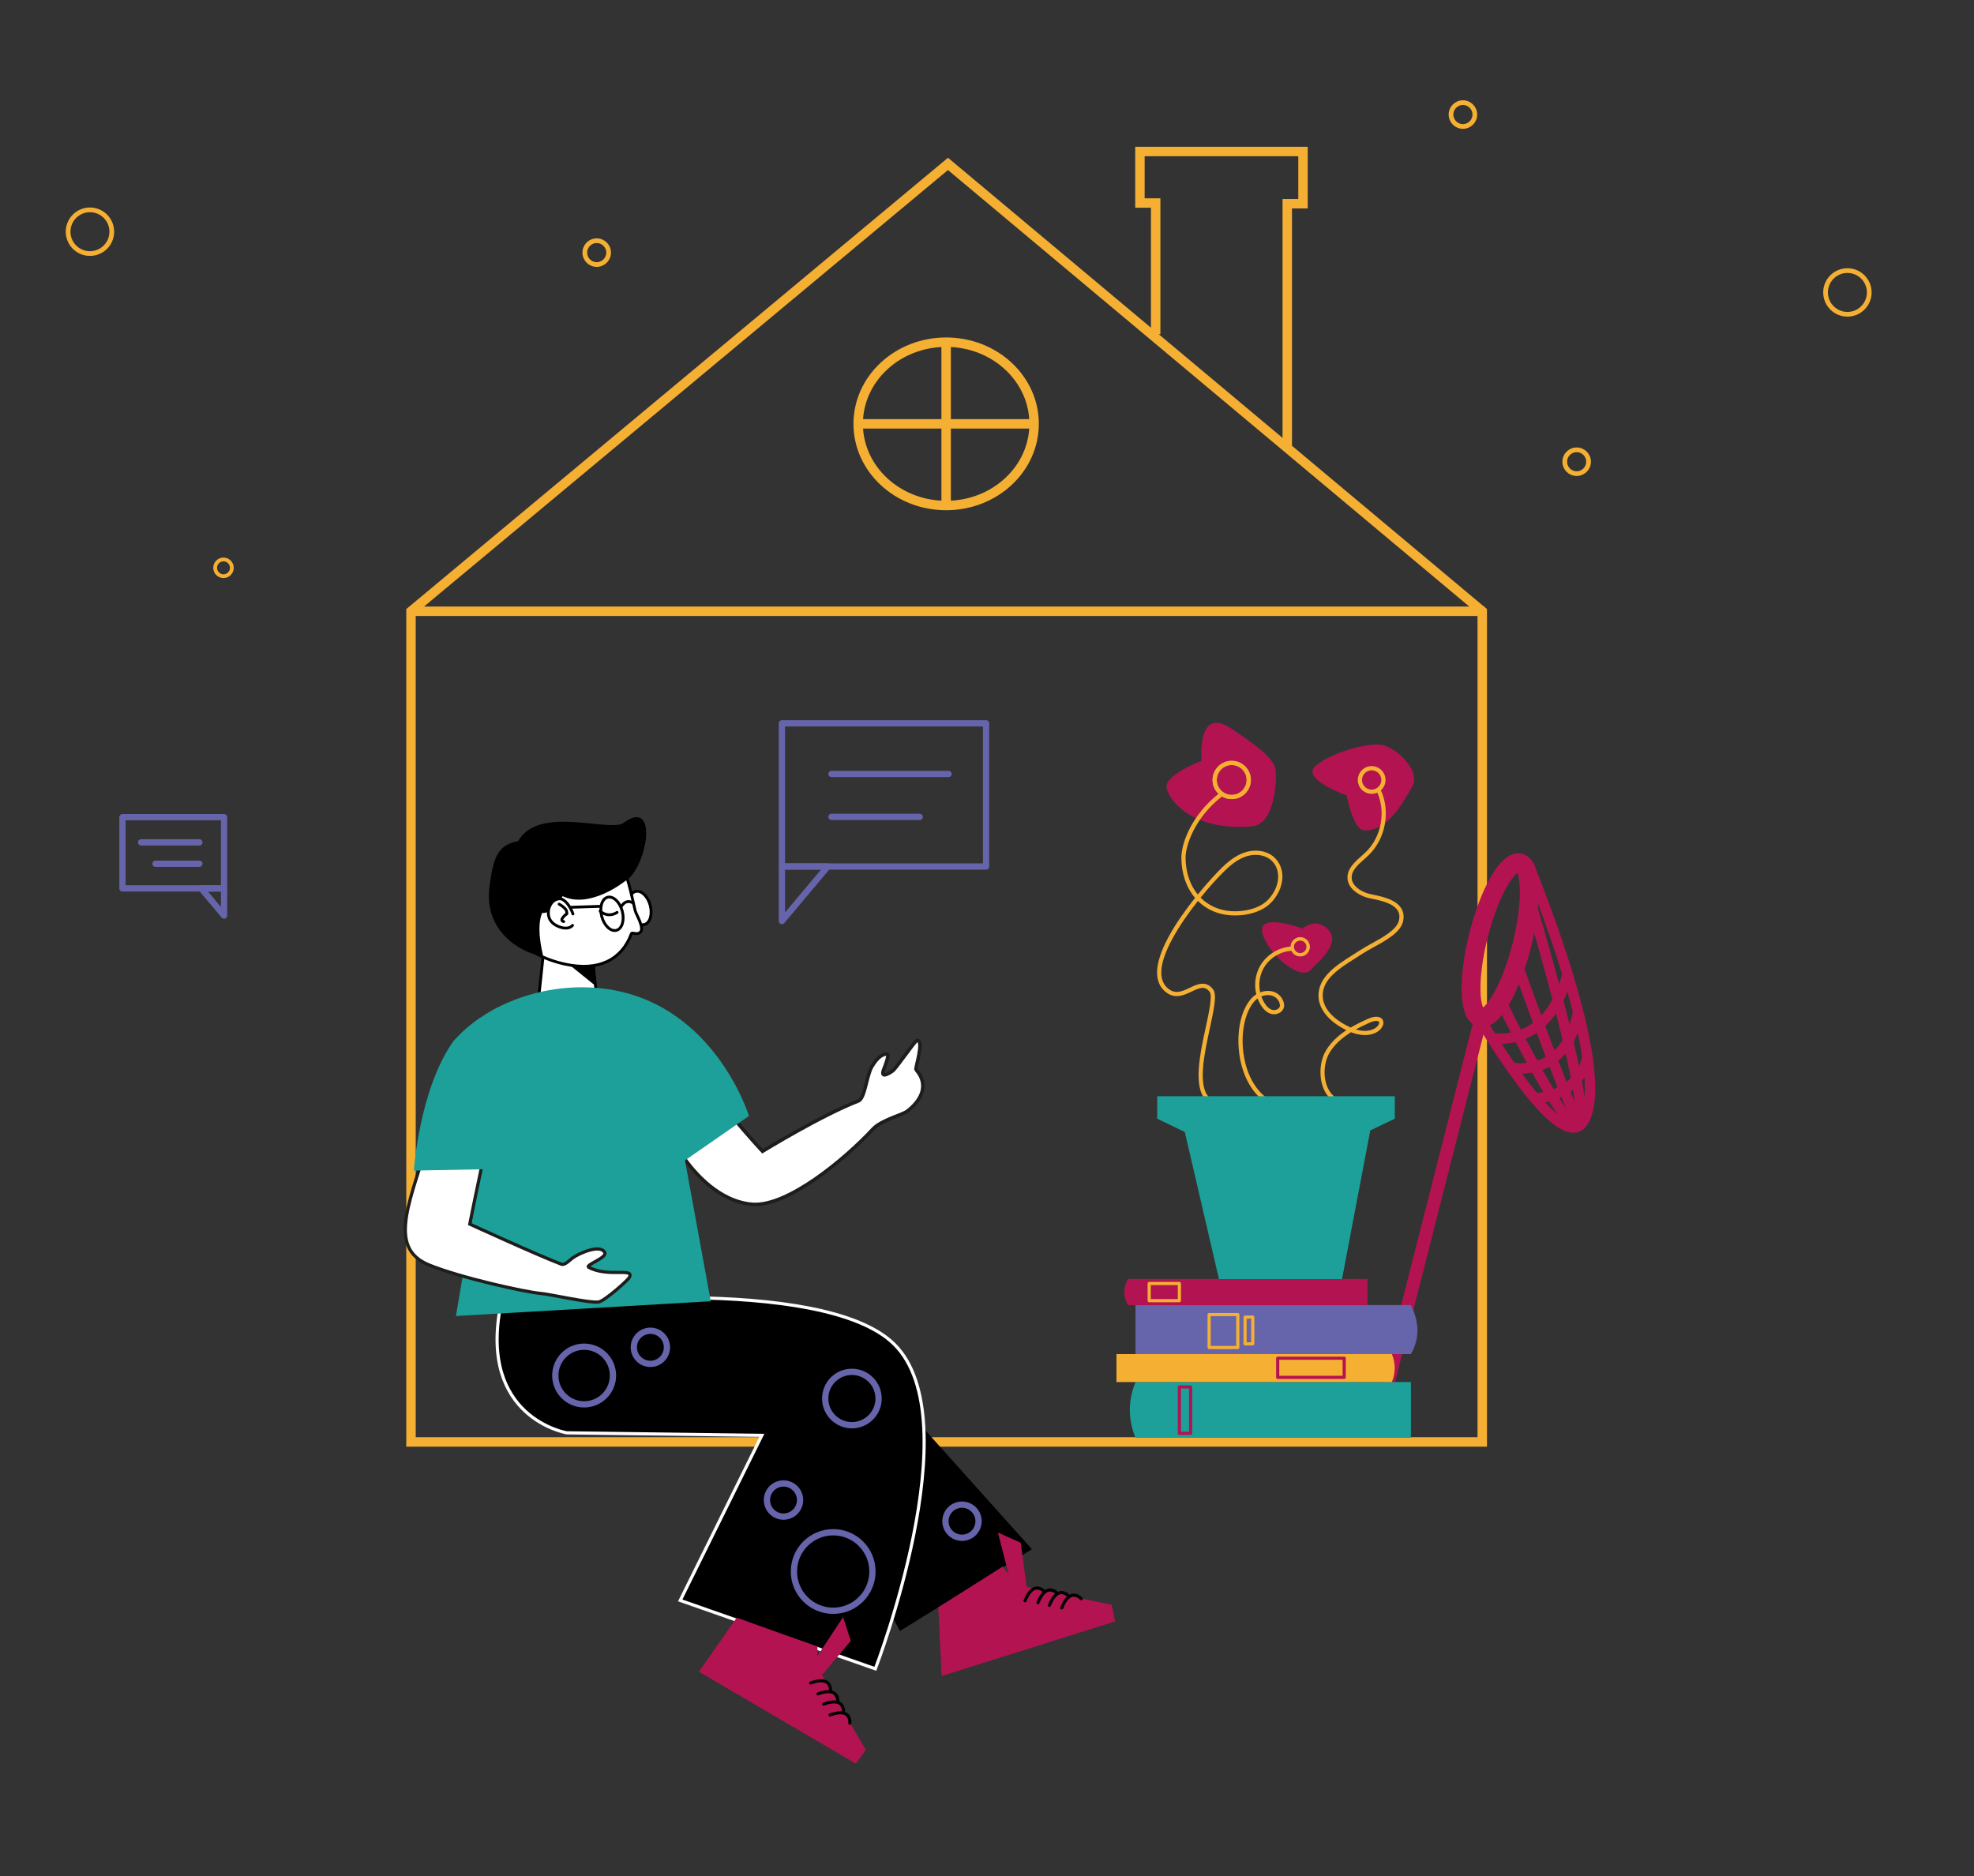 <?xml version="1.0" encoding="UTF-8"?> <svg xmlns="http://www.w3.org/2000/svg" id="_Слой_1" data-name="Слой 1" viewBox="0 0 627.902 596.799"><rect x="0" y="0" width="627.902" height="596.799" fill="#333333" stroke="none"/><polygon points="471.485 458.687 130.733 458.687 130.733 194.445 301.537 52.135 471.485 194.445 471.485 458.687" style="fill: none; stroke: #f5b033; stroke-miterlimit: 10; stroke-width: 3px;"></polygon><line x1="131.493" y1="194.445" x2="472.245" y2="194.445" style="fill: none; stroke: #f5b033; stroke-miterlimit: 10; stroke-width: 3px;"></line><path d="M222,337.597c1.818,8.828,20.558,28.629,20.558,28.629,0,0,18.87-11.548,30.481-16.009,2.134-.82,2.571-8.049,4.304-10.955,1.905-3.196,3.554-4.01,4.86-3.969.84.027-.858,4.246-1.088,4.832-1.38,3.508,2.374.831,2.761.587,1.088-.688,7.225-9.764,7.82-9.768,2.391-.015-.672,8.909-.328,9.304,4.687,5.372.902,10.422-2.828,13.248-1.567,1.188-8.187,2.764-10.881,5.664-8.794,9.465-27.12,24.781-38.335,23.932-16.909-1.281-30.871-24.977-31.69-40.691-.542-10.403,13.96-6.776,14.366-4.804Z" style="fill: #fff; stroke: #1d1d1b; stroke-miterlimit: 10; stroke-width: 1.101px;"></path><path d="M178.8,422.331s58.137,2.185,85.411,6.324c7.892,1.198,14.712,6.152,18.381,13.241l45.653,50.917-41.988,26.009-34.192-63.397-59.829-1.783-13.436-31.311Z" style="stroke-width: 0px;"></path><path d="M172.952,414.962s88.627-9.944,111.488,12.644c24.488,24.195-6.008,103.24-6.008,103.24l-62.059-21.753,25.968-52.507-62.069-.807s-28.191-4.692-20.967-40.816h13.647Z" style="stroke: #fff; stroke-miterlimit: 10;"></path><circle cx="185.806" cy="437.557" r="9.171" style="fill: none; stroke: #6664aa; stroke-miterlimit: 10; stroke-width: 2px;"></circle><circle cx="206.879" cy="428.582" r="5.268" style="fill: none; stroke: #6664aa; stroke-miterlimit: 10; stroke-width: 2px;"></circle><circle cx="270.977" cy="444.874" r="8.488" style="fill: none; stroke: #6664aa; stroke-miterlimit: 10; stroke-width: 2px;"></circle><circle cx="265.026" cy="499.899" r="12.488" style="fill: none; stroke: #6664aa; stroke-miterlimit: 10; stroke-width: 2px;"></circle><circle cx="249.221" cy="477.167" r="5.268" style="fill: none; stroke: #6664aa; stroke-miterlimit: 10; stroke-width: 2px;"></circle><circle cx="306.001" cy="483.899" r="5.268" style="fill: none; stroke: #6664aa; stroke-miterlimit: 10; stroke-width: 2px;"></circle><ellipse cx="203.554" cy="288.842" rx="3.373" ry="5.444" transform="translate(-68.196 62.974) rotate(-15.095)" style="fill: #fff; stroke: #000; stroke-linecap: round; stroke-linejoin: round; stroke-width: .897px;"></ellipse><polygon points="191.316 331.007 188.185 302.381 173.716 295.113 169.395 335.872 191.316 331.007" style="fill: #fff; stroke: #000; stroke-linecap: round; stroke-linejoin: round; stroke-width: .897px;"></polygon><polygon points="189.063 312.731 181.535 306.66 188.76 306.517 189.063 312.731" style="stroke: #000; stroke-linecap: round; stroke-linejoin: round; stroke-width: .897px;"></polygon><path d="M160.63,283.199c-2.65,12.263,6.181,20.705,19.213,23.522,10.613,2.294,17.933-1.458,20.97-9.67.257-.695,1.549.47,2.738-.402,1.687-1.237-1.236-5.778-1.518-6.991-2.654-11.404-4.249-22.093-17.281-24.909-13.033-2.817-21.473,6.188-24.123,18.45Z" style="fill: #fff; stroke: #000; stroke-linecap: round; stroke-linejoin: round; stroke-width: .897px;"></path><path d="M156.135,282.215c1.156-8.713,2.252-13.211,8.951-14.222,6.297-11.686,29.065-2.473,33.57-5.89,10.531-7.988,6.39,14.18.002,17.76-.129.074-11.314,9.146-19.879,4.608,0,0-2.913,6.117-6.585,5.453-2.369,4.68.028,13.735.028,13.735-6.609-1.159-17.89-7.846-16.086-21.443Z" style="stroke: #000; stroke-linecap: round; stroke-linejoin: round; stroke-width: .897px;"></path><path d="M196.285,290.223s-2.583,1.978-5.391-.393" style="fill: #fff; stroke: #000; stroke-linecap: round; stroke-linejoin: round; stroke-width: .897px;"></path><path d="M182.252,290.726c-.782-2.329-2.635-4.909-4.275-4.826-2.088.106-3.678,2.231-3.55,4.746s2.028,3.757,4.012,4.362c1.414.431,2.908.287,3.674-.648" style="fill: #fff; stroke: #000; stroke-linecap: round; stroke-linejoin: round; stroke-width: .897px;"></path><ellipse cx="194.663" cy="290.681" rx="3.373" ry="5.444" transform="translate(-68.981 60.723) rotate(-15.095)" style="fill: none; stroke: #000; stroke-linecap: round; stroke-linejoin: round; stroke-width: .897px;"></ellipse><path d="M201.512,287.38s-2.113-1.879-3.958,1.068" style="fill: #fff; stroke: #000; stroke-linecap: round; stroke-linejoin: round; stroke-width: .897px;"></path><line x1="191.199" y1="288.299" x2="181.756" y2="288.6" style="fill: #fff; stroke: #000; stroke-linecap: round; stroke-linejoin: round; stroke-width: .897px;"></line><path d="M180.315,290.668s-2.796,2.017-1.015,2.486" style="fill: #fff; stroke: #000; stroke-linecap: round; stroke-linejoin: round; stroke-width: .897px;"></path><path d="M177.853,287.612s3.073,1.622,2.313,3.096" style="fill: #fff; stroke: #000; stroke-linecap: round; stroke-linejoin: round; stroke-width: .897px;"></path><path d="M188.512,314.16c-19.325-1.148-35.898,7.496-43.592,16.365-7.499,8.644,11.621,20.027,11.621,20.027l-11.516,68.078,81.057-4.704-10.903-59.567,1.944,15.295,21.114-14.655s-11.786-38.586-49.725-40.839Z" style="fill: #1ca099; stroke-width: 0px;"></path><path d="M155.785,359.107c-3.944,18.091-6.363,30.279-6.363,30.279,0,0,21.538,9.881,29.161,12.765,1.089.412,2.73-1.383,3.465-1.934,1.94-1.452,8.892-4.609,10.312-1.793.866,1.717-6.466,3.978-5.079,4.719,6.203,3.317,14.522-.042,12.925,3.185-.451.912-7.89,7.512-9.766,7.823-2.762.458-15.368-2.442-18.482-2.715-4.788-.42-25.15-4.881-35.397-9.016-13.944-5.626-5.797-20.827.943-43.622,5.392-18.236,8.839-23.457,16.275-22.512,7.436.946,6.057,4.24,2.006,22.82Z" style="fill: #fff; stroke: #1d1d1b; stroke-miterlimit: 10; stroke-width: 1.015px;"></path><path d="M161.672,371.78s5.133-62.3-17.307-40.778c-10.948,15.128-12.731,41.367-12.731,41.367l30.039-.588Z" style="fill: #1ca099; stroke-width: 0px;"></path><g><polygon points="354.716 515.765 299.524 533.139 298.477 511.28 318.969 498.303 323.32 504.116 353.584 510.489 354.716 515.765" style="fill: #b31351; stroke-width: 0px;"></polygon><polygon points="327.06 508.447 324.671 490.742 317.41 487.483 322.598 507.621 327.06 508.447" style="fill: #b31351; stroke-width: 0px;"></polygon><path d="M332.224,506.312s-3.407-4.011-6.192,2.898" style="fill: none; stroke: #000; stroke-linecap: round; stroke-linejoin: round; stroke-width: .973px;"></path><path d="M336.349,506.923s-3.407-4.011-6.192,2.898" style="fill: none; stroke: #000; stroke-linecap: round; stroke-linejoin: round; stroke-width: .973px;"></path><path d="M339.989,507.755s-3.407-4.011-6.192,2.898" style="fill: none; stroke: #000; stroke-linecap: round; stroke-linejoin: round; stroke-width: .973px;"></path><path d="M343.904,508.566s-3.407-4.011-6.192,2.898" style="fill: none; stroke: #000; stroke-linecap: round; stroke-linejoin: round; stroke-width: .973px;"></path></g><g><polygon points="272.242 561.023 222.324 531.763 234.343 514.582 260.05 523.801 259.81 529.929 275.395 556.643 272.242 561.023" style="fill: #b31351; stroke-width: 0px;"></polygon><polygon points="259.109 535.609 270.632 521.956 268.176 514.386 256.727 531.746 259.109 535.609" style="fill: #b31351; stroke-width: 0px;"></polygon><path d="M264.157,538.005s.687-5.218-6.303-2.646" style="fill: none; stroke: #000; stroke-linecap: round; stroke-linejoin: round; stroke-width: .973px;"></path><path d="M266.473,541.473s.687-5.218-6.303-2.646" style="fill: none; stroke: #000; stroke-linecap: round; stroke-linejoin: round; stroke-width: .973px;"></path><path d="M268.298,544.73s.687-5.218-6.303-2.646" style="fill: none; stroke: #000; stroke-linecap: round; stroke-linejoin: round; stroke-width: .973px;"></path><path d="M270.324,548.177s.687-5.218-6.303-2.646" style="fill: none; stroke: #000; stroke-linecap: round; stroke-linejoin: round; stroke-width: .973px;"></path></g><g><ellipse cx="300.956" cy="134.826" rx="27.979" ry="25.979" style="fill: none; stroke: #f5b033; stroke-miterlimit: 10; stroke-width: 3px;"></ellipse><line x1="300.956" y1="108.846" x2="300.956" y2="160.805" style="fill: none; stroke: #f5b033; stroke-miterlimit: 10; stroke-width: 3px;"></line><line x1="272.839" y1="134.826" x2="329.073" y2="134.826" style="fill: none; stroke: #f5b033; stroke-miterlimit: 10; stroke-width: 3px;"></line></g><polyline points="367.605 106.338 367.605 64.582 362.596 64.582 362.596 48.191 414.469 48.191 414.469 64.801 409.461 64.801 409.461 141.85" style="fill: none; stroke: #f5b033; stroke-miterlimit: 10; stroke-width: 3px;"></polyline><g><rect x="452.131" y="321.074" width="4.151" height="138.026" rx=".748" ry=".748" transform="translate(110.2 -99.944) rotate(14.274)" style="fill: #b31351; stroke-width: 0px;"></rect><ellipse cx="477.184" cy="299.093" rx="25.364" ry="7.065" transform="translate(69.673 687.803) rotate(-75.726)" style="fill: none; stroke: #b31351; stroke-miterlimit: 10; stroke-width: 6px;"></ellipse><path d="M469.595,322.166s26.91,46.872,34.132,34.396c9.584-16.556-17.508-81.345-17.508-81.345" style="fill: none; stroke: #b31351; stroke-miterlimit: 10; stroke-width: 3.308px;"></path><path d="M476.435,316.46s24.419,50.869,26.276,40.084c1.808-10.501-15.361-67.916-15.361-67.916" style="fill: none; stroke: #b31351; stroke-miterlimit: 10; stroke-width: 3.308px;"></path><path d="M482.265,305.744s20.48,57.642,20.446,50.799" style="fill: none; stroke: #b31351; stroke-miterlimit: 10; stroke-width: 3.308px;"></path><path d="M474.535,330.2s17.991,3.837,24.128-20.584" style="fill: none; stroke: #b31351; stroke-miterlimit: 10; stroke-width: 3.308px;"></path><path d="M481.395,339.694s16.828,3.243,20.577-17.845" style="fill: none; stroke: #b31351; stroke-miterlimit: 10; stroke-width: 3.308px;"></path><path d="M487.915,349.339s13.987.316,17.146-13.429" style="fill: none; stroke: #b31351; stroke-miterlimit: 10; stroke-width: 3.308px;"></path></g><path d="M382.198,242.042s-1.701-17.704,9.436-10.311,13.893,10.391,14.169,13.658-.305,16.855-7.61,17.47c-18.482,1.556-26.034-7.782-27.076-12.062-1.041-4.28,11.08-8.755,11.08-8.755Z" style="fill: #b31351; stroke-width: 0px;"></path><path d="M391.791,254.198c-3.357,0-6.089-2.731-6.089-6.089s2.732-6.09,6.089-6.09c3.358,0,6.09,2.732,6.09,6.09s-2.732,6.089-6.09,6.089ZM391.791,243.356c-2.62,0-4.752,2.132-4.752,4.753,0,2.62,2.132,4.752,4.752,4.752,2.621,0,4.753-2.132,4.753-4.752,0-2.621-2.132-4.753-4.753-4.753Z" style="fill: #f5b033; stroke-width: 0px;"></path><path d="M391.827,254.198c-3.357.02-6.105-2.696-6.124-6.053s2.696-6.105,6.053-6.125c3.358-.02,6.105,2.696,6.125,6.054s-2.696,6.105-6.054,6.125ZM391.763,243.356c-2.62.015-4.739,2.16-4.724,4.78.015,2.62,2.16,4.74,4.78,4.724,2.621-.015,4.74-2.16,4.725-4.78-.015-2.621-2.16-4.74-4.78-4.725Z" style="fill: #f5b033; stroke-width: 0px;"></path><path d="M428.36,253.04s-15.113-5.345-9.716-9.586c5.397-4.242,16.726-7.402,21.252-6.429,4.403.947,12.105,8.187,9.362,13.078-2.743,4.891-8.013,14.584-15.407,14.01-3.487-.271-5.491-11.073-5.491-11.073Z" style="fill: #b31351; stroke-width: 0px;"></path><path d="M436.308,252.52c-2.432,0-4.411-1.979-4.411-4.411,0-2.432,1.978-4.411,4.411-4.411s4.411,1.979,4.411,4.411c0,2.432-1.979,4.411-4.411,4.411ZM436.308,245.034c-1.695,0-3.074,1.379-3.074,3.074s1.379,3.074,3.074,3.074,3.074-1.379,3.074-3.074-1.379-3.074-3.074-3.074Z" style="fill: #f5b033; stroke-width: 0px;"></path><path d="M424.643,350.504c-.126,0-.253-.036-.367-.11-4.901-3.224-5.353-11.556-2.461-16.305,1.621-2.661,3.9-4.704,6.468-6.388-5.465-2.661-8.693-6.512-8.878-10.619-.285-6.283,5.728-10.072,11.032-13.415.794-.5,1.575-.993,2.322-1.484.989-.651,2.208-1.321,3.497-2.03,3.618-1.988,8.119-4.462,8.746-7.431.262-1.241.107-2.276-.473-3.166-1.486-2.277-5.418-3.101-8.02-3.645-.758-.159-1.414-.296-1.884-.445-2.747-.869-5.766-2.895-6-5.973-.232-3.05,2.229-5.23,4.4-7.154.437-.387.868-.769,1.273-1.153,5.144-4.882,6.666-13.073,3.618-19.477-.159-.333-.017-.732.317-.891.334-.159.732-.017.891.316,3.289,6.912,1.647,15.753-3.905,21.022-.415.394-.859.787-1.307,1.184-2.033,1.801-4.135,3.663-3.954,6.052.183,2.414,2.74,4.062,5.071,4.8.406.129,1.031.259,1.755.411,2.818.59,7.076,1.482,8.865,4.223.774,1.186.996,2.59.662,4.173-.754,3.569-5.353,6.096-9.41,8.326-1.266.696-2.462,1.353-3.407,1.975-.754.497-1.543.994-2.344,1.499-5.24,3.303-10.659,6.718-10.409,12.224.238,5.259,6.06,8.521,8.552,9.68.117.055.233.107.348.157,1.685-.993,3.46-1.86,5.233-2.667,3.191-1.451,4.415-.485,4.793-.001.602.771.47,1.925-.337,2.94-1.536,1.932-5.036,2.973-9.575,1.22-2.727,1.68-5.149,3.724-6.798,6.433-2.589,4.25-2.25,11.662,2.054,14.493.308.203.394.618.191.926-.128.195-.341.301-.559.301ZM431.276,327.465c3.819,1.149,6.159-.097,7.007-1.165.396-.499.532-1.027.33-1.286-.21-.269-1.146-.534-3.186.394-1.399.637-2.8,1.311-4.151,2.057Z" style="fill: #f5b033; stroke-width: 0px;"></path><path d="M401.77,297.619c2.546,6.858,11.87,14.205,15.025,11.008,3.359-3.403,10.198-9.179,5.169-13.427-3.888-3.284-7.631.163-7.631.163,0,0-15.535-5.751-12.563,2.256Z" style="fill: #b31351; stroke-width: 0px;"></path><path d="M402.613,350.553c-.137,0-.275-.042-.394-.129-4.485-3.283-7.456-9.233-8.15-16.326-.665-6.791.884-13.142,4.041-16.574.445-.484.954-.9,1.504-1.242-.706-2.876-.383-6.004.995-8.641,1.961-3.753,5.962-6.318,10.191-6.535.334-.019.683.264.702.633s-.265.683-.634.702c-3.766.194-7.328,2.478-9.075,5.82-1.183,2.261-1.493,4.929-.952,7.41,1.155-.446,2.401-.586,3.571-.363,1.789.341,3.132,1.458,3.781,3.144.261.68.336,1.317.221,1.893-.141.71-.587,1.333-1.254,1.756-.796.505-1.81.673-2.715.447-1.287-.321-2.425-1.265-3.385-2.808-.418-.673-.764-1.387-1.038-2.127-.334.237-.646.51-.928.816-2.864,3.113-4.315,9.212-3.695,15.539.657,6.714,3.431,12.319,7.609,15.377.298.218.362.636.144.934-.131.179-.334.274-.54.274ZM401.206,316.961c.253.723.583,1.42.99,2.074.77,1.238,1.635,1.984,2.573,2.217.545.136,1.189.03,1.675-.279.252-.16.571-.443.659-.888.065-.324.011-.712-.158-1.152-.477-1.239-1.465-2.06-2.783-2.311-.967-.184-2.001-.054-2.956.339Z" style="fill: #f5b033; stroke-width: 0px;"></path><path d="M413.581,304.219c-1.673,0-3.034-1.361-3.034-3.034s1.361-3.034,3.034-3.034,3.034,1.361,3.034,3.034-1.361,3.034-3.034,3.034ZM413.581,299.154c-1.12,0-2.031.911-2.031,2.031s.911,2.031,2.031,2.031,2.031-.911,2.031-2.031-.911-2.031-2.031-2.031Z" style="fill: #f5b033; stroke-width: 0px;"></path><path d="M413.581,304.219c-1.673,0-3.034-1.361-3.034-3.034s1.361-3.034,3.034-3.034,3.034,1.361,3.034,3.034-1.361,3.034-3.034,3.034ZM413.581,299.154c-1.12,0-2.031.911-2.031,2.031s.911,2.031,2.031,2.031,2.031-.911,2.031-2.031-.911-2.031-2.031-2.031Z" style="fill: #f5b033; stroke-width: 0px;"></path><path d="M388.697,351.824c-2.23,0-3.98-.67-5.218-2.002-3.995-4.295-1.75-14.686.054-23.035,1.074-4.974,2.185-10.116,1.233-11.307-1.539-1.925-3.101-1.314-5.725-.064-2.406,1.146-5.402,2.571-8.398.023-1.638-1.392-2.508-3.314-2.586-5.713-.225-6.911,6.161-16.686,12.075-24.105-2.718-3.184-4.302-7.558-4.359-12.67-.051-4.514,3.16-13.764,12.214-20.743.292-.226.711-.171.937.121.225.292.171.712-.121.937-8.605,6.634-11.738,15.585-11.693,19.67.052,4.665,1.463,8.667,3.89,11.608,3.229-3.96,6.208-7.123,7.746-8.614,2.761-2.675,5.251-4.251,7.836-4.958,3.401-.93,6.957-.121,9.06,2.06,3.353,3.477,2.956,9.235-.943,13.69-3.207,3.664-8.845,4.704-13.056,4.458-4.251-.25-7.887-1.893-10.601-4.579-5.939,7.513-11.851,16.876-11.649,23.081.067,2.034.758,3.584,2.116,4.738,2.336,1.986,4.582.919,6.958-.212,2.375-1.13,5.067-2.41,7.344.436,1.287,1.608.511,5.566-.971,12.424-1.738,8.045-3.901,18.058-.382,21.842,1.264,1.359,3.19,1.834,5.893,1.452.364-.053.704.203.755.568.052.366-.203.704-.569.756-.646.091-1.259.137-1.84.137ZM381.894,285.536c2.506,2.531,5.877,4.079,9.826,4.312,3.893.23,9.082-.702,11.971-4.004,3.431-3.92,3.846-8.917.988-11.882-1.768-1.834-4.809-2.501-7.746-1.698-2.359.645-4.665,2.116-7.257,4.629-2.06,1.996-4.889,5.071-7.781,8.644Z" style="fill: #f5b033; stroke-width: 0px;"></path><path d="M448.796,457.384l-87.608 0c-2.402-5.919-2.402-11.838,0-17.756l87.608 0v17.756Z" style="fill: #1ca099; stroke-width: 0px;"></path><path d="M355.132,439.627l87.608-0c1.183-2.959,1.196-5.919,0-8.878l-87.608 0v8.878Z" style="fill: #f5b033; stroke-width: 0px;"></path><path d="M361.186,430.749l87.608-0c2.885-4.989,2.662-10.212,0-15.618l-87.608-0v15.618Z" style="fill: #6664aa; stroke-width: 0px;"></path><path d="M434.999,415.189l-76.216-0c-1.547-2.78-1.547-5.561,0-8.341l76.216-0v8.341Z" style="fill: #b31351; stroke-width: 0px;"></path><path d="M378.721,456.443h-3.57c-.277,0-.501-.225-.501-.501v-14.764c0-.277.225-.501.501-.501h3.57c.277,0,.501.225.501.501v14.764c0,.277-.225.501-.501.501ZM375.652,455.44h2.567v-13.761h-2.567v13.761Z" style="fill: #b31351; stroke-width: 0px;"></path><path d="M427.574,438.638h-21.154c-.277,0-.501-.225-.501-.501v-6.082c0-.277.225-.501.501-.501h21.154c.277,0,.501.225.501.501v6.082c0,.277-.225.501-.501.501ZM406.921,437.636h20.152v-5.079h-20.152v5.079Z" style="fill: #b31351; stroke-width: 0px;"></path><path d="M393.727,429.149h-9.123c-.277,0-.501-.225-.501-.501v-10.475c0-.277.225-.501.501-.501h9.123c.277,0,.501.225.501.501v10.475c0,.277-.225.501-.501.501ZM385.105,428.147h8.12v-9.473h-8.12v9.473Z" style="fill: #f5b033; stroke-width: 0px;"></path><path d="M398.487,427.973h-2.452c-.277,0-.501-.225-.501-.501v-8.506c0-.277.225-.501.501-.501h2.452c.277,0,.501.225.501.501v8.506c0,.277-.225.501-.501.501ZM396.536,426.97h1.45v-7.503h-1.45v7.503Z" style="fill: #f5b033; stroke-width: 0px;"></path><path d="M375.151,414.252h-9.608c-.277,0-.501-.225-.501-.501v-5.465c0-.277.225-.501.501-.501h9.608c.277,0,.501.225.501.501v5.465c0,.277-.225.501-.501.501ZM366.044,413.25h8.605v-4.462h-8.605v4.462Z" style="fill: #f5b033; stroke-width: 0px;"></path><polygon points="375.31 348.706 443.664 348.706 443.664 355.859 435.864 359.591 426.873 406.887 387.738 406.887 376.868 360.079 368.099 355.859 368.099 348.706 375.31 348.706" style="fill: #1ca099; stroke-width: 0px;"></polygon><g><g><polygon points="71.27 291.241 64.02 282.611 71.27 282.611 71.27 291.241" style="fill: none; stroke: #6664aa; stroke-linecap: round; stroke-linejoin: round; stroke-width: 2px;"></polygon><polygon points="38.956 282.609 38.956 259.947 71.27 259.947 71.27 277.441 71.27 282.609 71.27 282.611 64.02 282.611 64.018 282.609 38.956 282.609" style="fill: none; stroke: #6664aa; stroke-linecap: round; stroke-linejoin: round; stroke-width: 2px;"></polygon></g><g><line x1="63.425" y1="267.962" x2="44.888" y2="267.962" style="fill: none; stroke: #6664aa; stroke-linecap: round; stroke-linejoin: round; stroke-width: 2px;"></line><line x1="63.425" y1="274.758" x2="49.463" y2="274.758" style="fill: none; stroke: #6664aa; stroke-linecap: round; stroke-linejoin: round; stroke-width: 2px;"></line></g></g><g><g><polygon points="248.715 292.975 263.284 275.632 248.715 275.632 248.715 292.975" style="fill: none; stroke: #6664aa; stroke-linecap: round; stroke-linejoin: round; stroke-width: 2px;"></polygon><polygon points="313.653 275.628 313.653 230.086 248.715 230.086 248.715 265.242 248.715 275.628 248.715 275.632 263.284 275.632 263.288 275.628 313.653 275.628" style="fill: none; stroke: #6664aa; stroke-linecap: round; stroke-linejoin: round; stroke-width: 2px;"></polygon></g><g><line x1="264.48" y1="246.193" x2="301.733" y2="246.193" style="fill: none; stroke: #6664aa; stroke-linecap: round; stroke-linejoin: round; stroke-width: 2px;"></line><line x1="264.48" y1="259.852" x2="292.538" y2="259.852" style="fill: none; stroke: #6664aa; stroke-linecap: round; stroke-linejoin: round; stroke-width: 2px;"></line></g></g><circle cx="465.334" cy="36.437" r="3.789" style="fill: none; stroke: #f5b033; stroke-linecap: round; stroke-linejoin: round; stroke-width: 1.5px;"></circle><circle cx="501.513" cy="146.876" r="3.789" style="fill: none; stroke: #f5b033; stroke-linecap: round; stroke-linejoin: round; stroke-width: 1.5px;"></circle><circle cx="189.806" cy="80.356" r="3.789" style="fill: none; stroke: #f5b033; stroke-linecap: round; stroke-linejoin: round; stroke-width: 1.5px;"></circle><circle cx="28.613" cy="73.705" r="6.949" style="fill: none; stroke: #f5b033; stroke-linecap: round; stroke-linejoin: round; stroke-width: 1.5px;"></circle><circle cx="587.637" cy="93.023" r="6.949" style="fill: none; stroke: #f5b033; stroke-linecap: round; stroke-linejoin: round; stroke-width: 1.5px;"></circle><circle cx="71.093" cy="180.622" r="2.658" style="fill: none; stroke: #f5b033; stroke-linecap: round; stroke-linejoin: round; stroke-width: 1.2px;"></circle></svg> 
